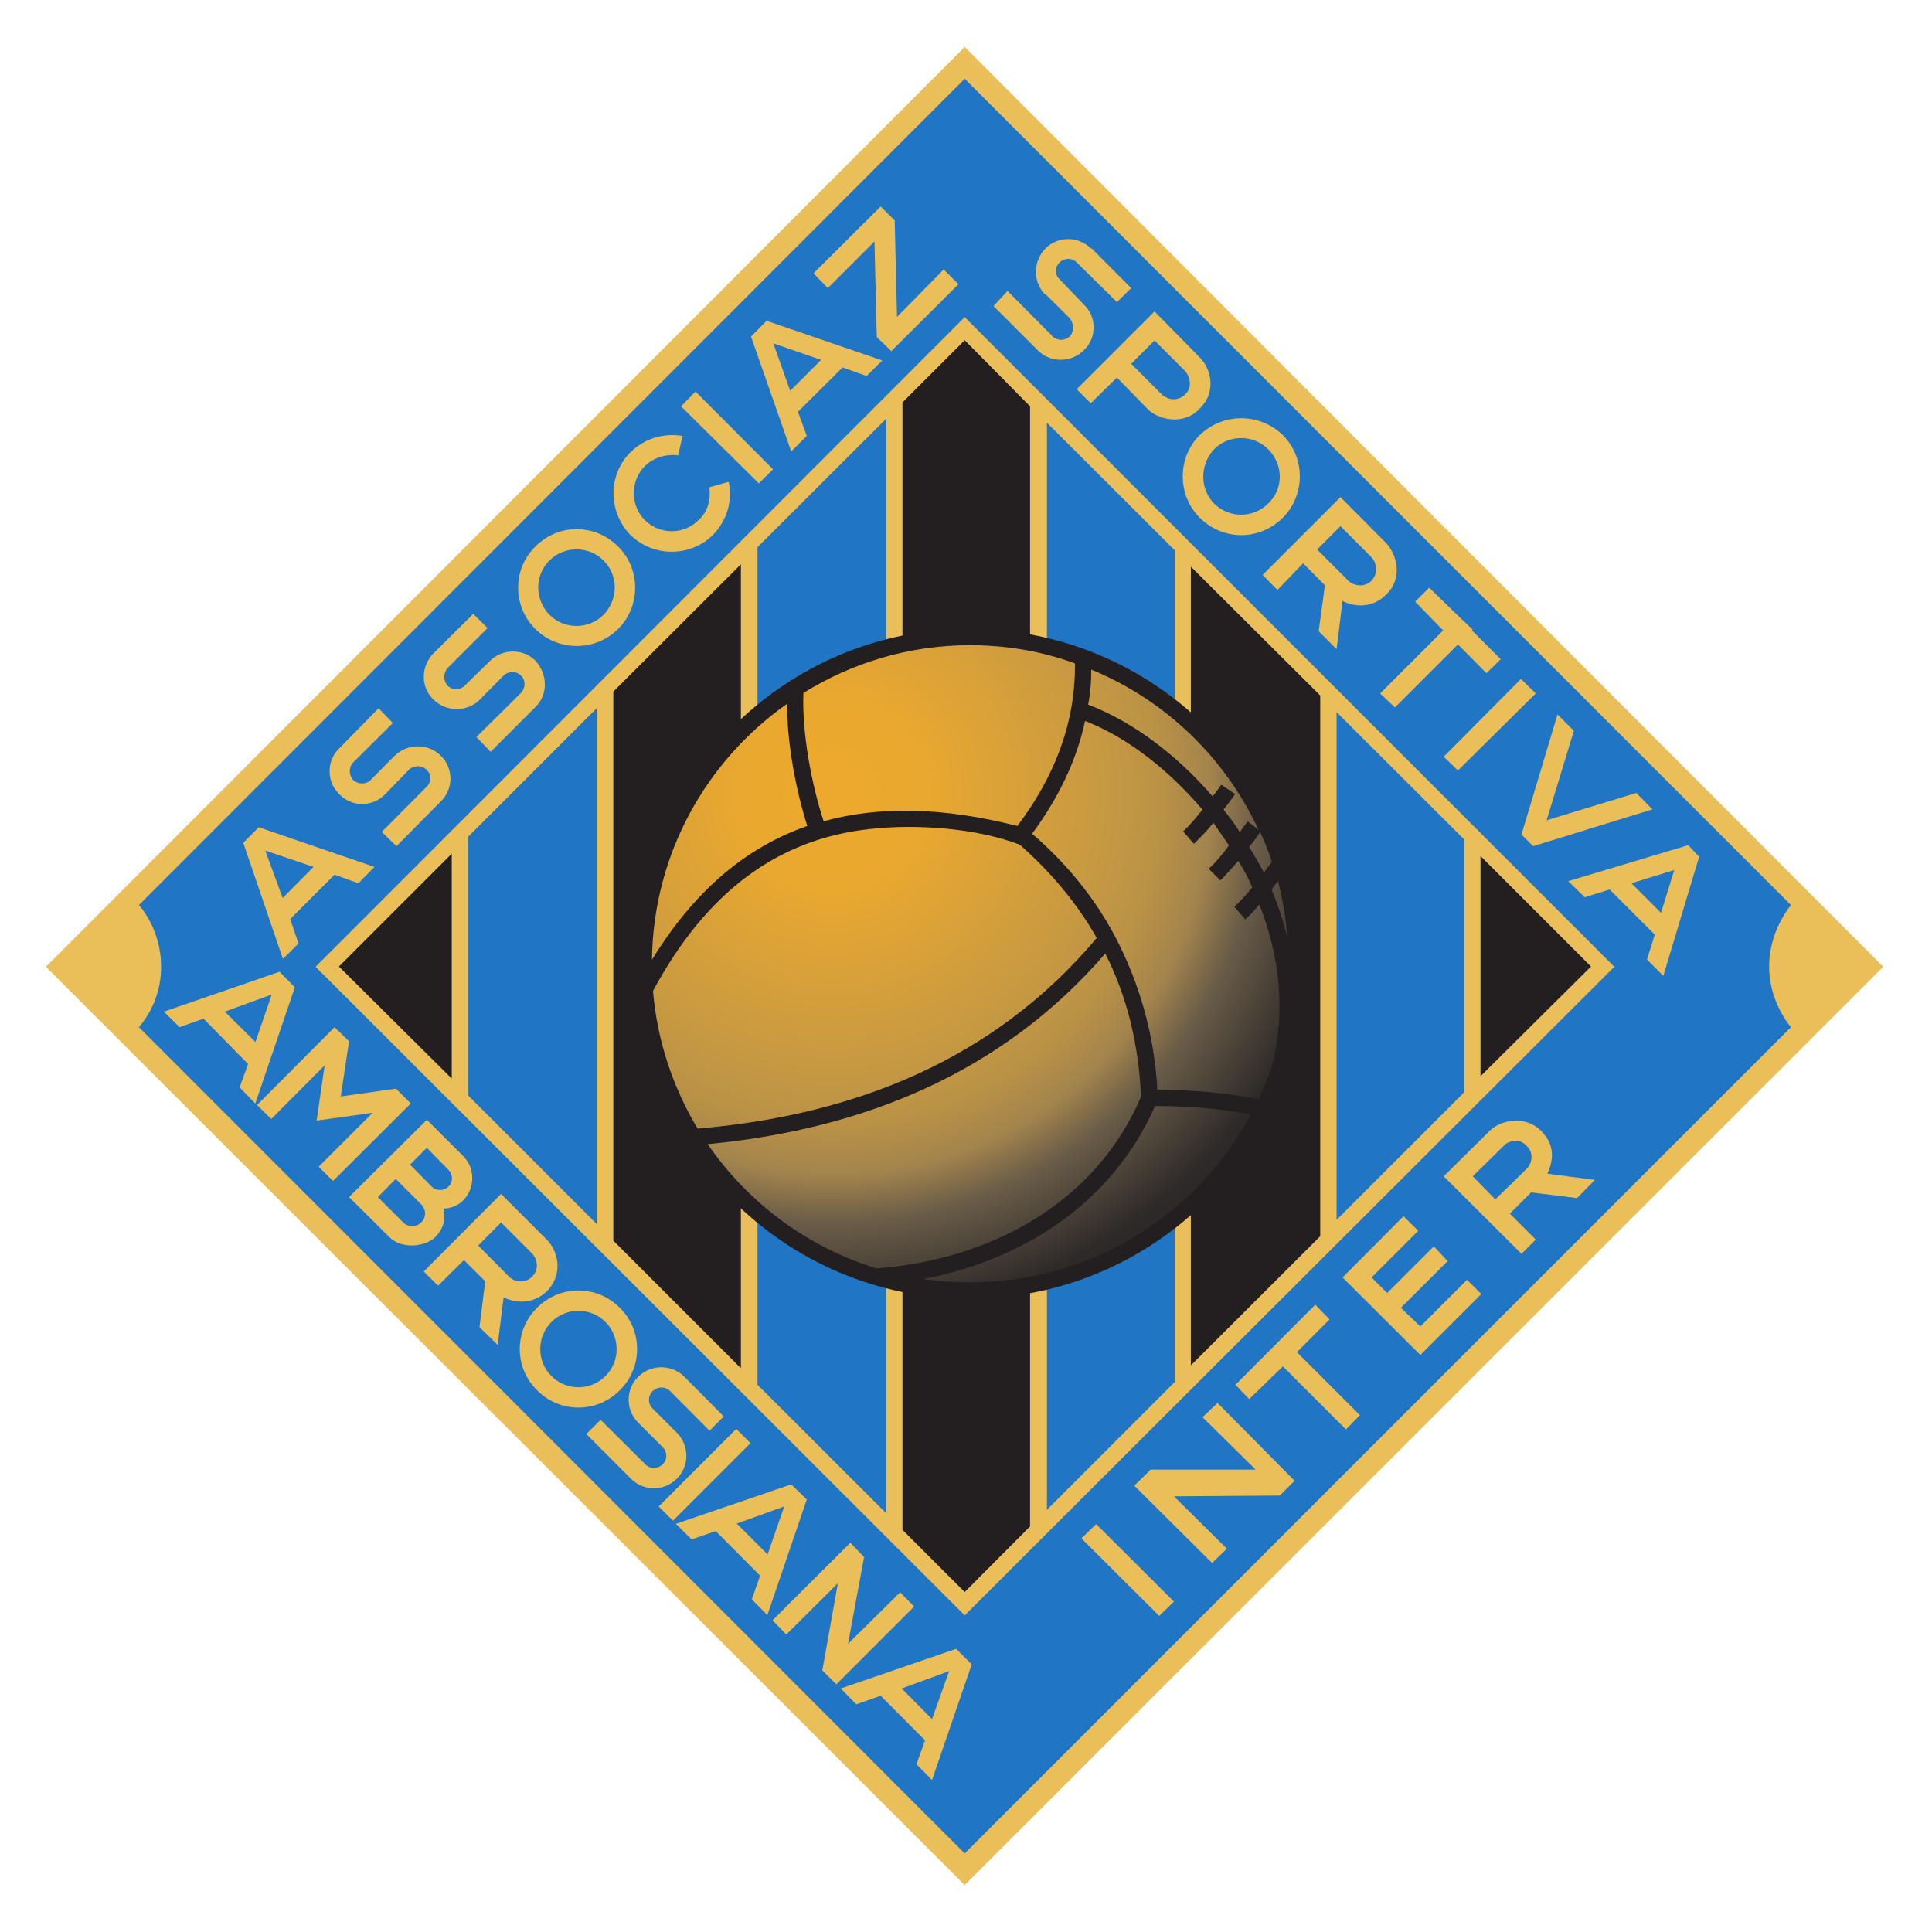 <?xml version="1.0" encoding="UTF-8" standalone="no"?>
<!-- Created with Inkscape (http://www.inkscape.org/) -->

<svg
   xmlns:dc="http://purl.org/dc/elements/1.1/"
   xmlns:cc="http://creativecommons.org/ns#"
   xmlns:rdf="http://www.w3.org/1999/02/22-rdf-syntax-ns#"
   xmlns:svg="http://www.w3.org/2000/svg"
   xmlns="http://www.w3.org/2000/svg"
   xmlns:xlink="http://www.w3.org/1999/xlink"
   version="1.1"
   width="745"
   height="745"
   id="svg2985"
   xml:space="preserve"><defs
     id="defs2989"><radialGradient
       cx="275.5"
       cy="470.8"
       r="0"
       fx="275.5"
       fy="470.8"
       id="radialGradient4351"
       gradientUnits="userSpaceOnUse"
       gradientTransform="translate(0,-123)"><stop
         id="stop4353"
         style="stop-color:#eda92d;stop-opacity:1"
         offset="0" /><stop
         id="stop4355"
         style="stop-color:#e9a830;stop-opacity:1"
         offset="0.154" /><stop
         id="stop4357"
         style="stop-color:#c99a41;stop-opacity:1"
         offset="0.414" /><stop
         id="stop4359"
         style="stop-color:#ba9246;stop-opacity:1"
         offset="0.523" /><stop
         id="stop4361"
         style="stop-color:#a3844d;stop-opacity:1"
         offset="0.602" /><stop
         id="stop4363"
         style="stop-color:#695c48;stop-opacity:1"
         offset="0.68" /><stop
         id="stop4365"
         style="stop-color:#2e2a29;stop-opacity:1"
         offset="0.828" /><stop
         id="stop4367"
         style="stop-color:#231f20;stop-opacity:1"
         offset="1" /></radialGradient><clipPath
       id="clipPath3029"><path
         d="m 1246,1654 c 48,0 93,-8 135,-23 1,-77 -27,-147 -74,-209 -95,24 -177,26 -249,6 -15,46 -28,112 -26,165 63,39 136,61 214,61 z m 156,-31 c 95,-39 172,-113 215,-206 l -14,11 c -3,-5 -7,-9 -10,-14 -6,10 -13,19 -21,29 5,6 10,13 15,20 l -18,12 c -3,-5 -7,-10 -11,-15 -44,51 -100,95 -160,118 3,15 4,30 4,45 z m 177,-226 c -8,-11 -16,-21 -26,-30 l 15,-15 c 8,8 16,17 23,25 7,-11 13,-22 18,-34 -7,-9 -15,-17 -23,-25 l 14,-16 c 7,6 13,13 18,19 26,-65 34,-136 17,-206 -5,-15 -11,-30 -18,-44 -43,8 -87,12 -130,12 -4,71 -23,138 -56,200 -26,48 -61,91 -105,129 33,45 57,93 68,145 57,-22 110,-66 151,-114 -8,-10 -16,-20 -25,-28 l 14,-16 c 9,9 17,17 25,27 7,-10 14,-20 20,-29 z m 26,-2 c 5,6 10,13 14,19 6,-12 11,-25 15,-38 -3,-5 -7,-9 -10,-14 -6,11 -12,22 -19,33 z m 29,-55 c 2,4 5,7 8,11 6,-23 10,-47 12,-72 -5,21 -12,41 -20,61 z m -27,-289 c -69,-128.3 -204,-215.8 -361,-215.8 -20,0 -40,1.6 -60,4.5 128,24.4 243,97.4 298,222.3 41,0 83,-3 123,-11 z M 1126,853.2 c -89,27.4 -165.4,84.6 -217.1,159.8 199.1,19 378.1,91 511.1,245 28,-55 43,-117 46,-184 C 1407,935.7 1270,864.1 1126,853.2 z M 895.9,1033 c -31.6,53 -51.8,113 -57.2,177 67.9,126 158.9,195 278.3,208 61,7 138,1 193,-20 40,-35 75,-77 99,-120 -132,-157 -312,-228 -513.1,-245 z m -58.6,217 c 1.7,136 69.9,256 173.7,329 0,-53 12,-113 26,-157 -80.2,-28 -146.4,-85 -199.7,-172 z"
         id="path3031" /></clipPath><radialGradient
       cx="275.5"
       cy="470.8"
       r="0"
       fx="275.5"
       fy="470.8"
       id="radialGradient3033"
       gradientUnits="userSpaceOnUse"
       gradientTransform="translate(0,-123)"><stop
         id="stop3035"
         style="stop-color:#231f20;stop-opacity:1"
         offset="0" /><stop
         id="stop3037"
         style="stop-color:#2e2a29;stop-opacity:1"
         offset="0.141" /><stop
         id="stop3039"
         style="stop-color:#695c48;stop-opacity:1"
         offset="0.414" /><stop
         id="stop3041"
         style="stop-color:#a3844d;stop-opacity:1"
         offset="0.523" /><stop
         id="stop3043"
         style="stop-color:#ba9246;stop-opacity:1"
         offset="0.602" /><stop
         id="stop3045"
         style="stop-color:#c99a41;stop-opacity:1"
         offset="0.68" /><stop
         id="stop3047"
         style="stop-color:#e9a830;stop-opacity:1"
         offset="0.828" /><stop
         id="stop3049"
         style="stop-color:#eda92d;stop-opacity:1"
         offset="1" /></radialGradient><radialGradient
       cx="275.5"
       cy="470.8"
       r="0"
       fx="275.5"
       fy="470.8"
       id="radialGradient3115"
       xlink:href="#radialGradient3033"
       gradientUnits="userSpaceOnUse"
       gradientTransform="translate(0,-123)" /><clipPath
       id="clipPath3029-4"><path
         d="m 1246,1654 c 48,0 93,-8 135,-23 1,-77 -27,-147 -74,-209 -95,24 -177,26 -249,6 -15,46 -28,112 -26,165 63,39 136,61 214,61 z m 156,-31 c 95,-39 172,-113 215,-206 l -14,11 c -3,-5 -7,-9 -10,-14 -6,10 -13,19 -21,29 5,6 10,13 15,20 l -18,12 c -3,-5 -7,-10 -11,-15 -44,51 -100,95 -160,118 3,15 4,30 4,45 z m 177,-226 c -8,-11 -16,-21 -26,-30 l 15,-15 c 8,8 16,17 23,25 7,-11 13,-22 18,-34 -7,-9 -15,-17 -23,-25 l 14,-16 c 7,6 13,13 18,19 26,-65 34,-136 17,-206 -5,-15 -11,-30 -18,-44 -43,8 -87,12 -130,12 -4,71 -23,138 -56,200 -26,48 -61,91 -105,129 33,45 57,93 68,145 57,-22 110,-66 151,-114 -8,-10 -16,-20 -25,-28 l 14,-16 c 9,9 17,17 25,27 7,-10 14,-20 20,-29 z m 26,-2 c 5,6 10,13 14,19 6,-12 11,-25 15,-38 -3,-5 -7,-9 -10,-14 -6,11 -12,22 -19,33 z m 29,-55 c 2,4 5,7 8,11 6,-23 10,-47 12,-72 -5,21 -12,41 -20,61 z m -27,-289 c -69,-128.3 -204,-215.8 -361,-215.8 -20,0 -40,1.6 -60,4.5 128,24.4 243,97.4 298,222.3 41,0 83,-3 123,-11 z M 1126,853.2 c -89,27.4 -165.4,84.6 -217.1,159.8 199.1,19 378.1,91 511.1,245 28,-55 43,-117 46,-184 C 1407,935.7 1270,864.1 1126,853.2 z M 895.9,1033 c -31.6,53 -51.8,113 -57.2,177 67.9,126 158.9,195 278.3,208 61,7 138,1 193,-20 40,-35 75,-77 99,-120 -132,-157 -312,-228 -513.1,-245 z m -58.6,217 c 1.7,136 69.9,256 173.7,329 0,-53 12,-113 26,-157 -80.2,-28 -146.4,-85 -199.7,-172 z"
         id="path3031-0" /></clipPath><radialGradient
       cx="275.5"
       cy="470.8"
       r="0"
       fx="275.5"
       fy="470.8"
       id="radialGradient3115-9"
       xlink:href="#radialGradient3033-4"
       gradientUnits="userSpaceOnUse"
       gradientTransform="translate(0,-123)" /><radialGradient
       cx="275.5"
       cy="470.8"
       r="0"
       fx="275.5"
       fy="470.8"
       id="radialGradient3033-4"
       gradientUnits="userSpaceOnUse"
       gradientTransform="translate(0,-123)"><stop
         id="stop3035-8"
         style="stop-color:#231f20;stop-opacity:1"
         offset="0" /><stop
         id="stop3037-8"
         style="stop-color:#2e2a29;stop-opacity:1"
         offset="0.141" /><stop
         id="stop3039-2"
         style="stop-color:#695c48;stop-opacity:1"
         offset="0.414" /><stop
         id="stop3041-4"
         style="stop-color:#a3844d;stop-opacity:1"
         offset="0.523" /><stop
         id="stop3043-5"
         style="stop-color:#ba9246;stop-opacity:1"
         offset="0.602" /><stop
         id="stop3045-5"
         style="stop-color:#c99a41;stop-opacity:1"
         offset="0.68" /><stop
         id="stop3047-1"
         style="stop-color:#e9a830;stop-opacity:1"
         offset="0.828" /><stop
         id="stop3049-7"
         style="stop-color:#eda92d;stop-opacity:1"
         offset="1" /></radialGradient><radialGradient
       cx="275.5"
       cy="470.8"
       r="0"
       fx="275.5"
       fy="470.8"
       id="radialGradient4226"
       xlink:href="#radialGradient3033-4"
       gradientUnits="userSpaceOnUse"
       gradientTransform="translate(0,-123)" /><radialGradient
       cx="275.5"
       cy="470.8"
       r="0"
       fx="275.5"
       fy="470.8"
       id="radialGradient4230"
       xlink:href="#radialGradient3033-4"
       gradientUnits="userSpaceOnUse"
       gradientTransform="translate(0,-123)" /><radialGradient
       cx="332"
       cy="316.6"
       r="122.5"
       fx="332"
       fy="316.6"
       id="radialGradient4371"
       xlink:href="#radialGradient4351"
       gradientUnits="userSpaceOnUse"
       gradientTransform="matrix(1.983,-0.008,0.008,1.994,-340.2,-322.8)" /></defs><g
     id="g4373"><path
       d="M 25.12,372.8 372,25.62 719.1,372.8 372,719.5 25.12,372.8"
       id="path2999"
       style="fill:#2076c5;fill-opacity:1;fill-rule:evenodd;stroke:none" /><path
       d="m 400.5,155.3 0,434.6 -28.5,28.5 -27.3,-27.3 0,-437.1 27.3,-27.3 28.5,28.6"
       id="path3001"
       style="fill:#231f20;fill-opacity:1;fill-rule:evenodd;stroke:none" /><path
       d="m 344.7,154 0,437.1 -55.8,-55.9 0,-325.4 55.8,-55.8 z"
       id="path3003"
       style="fill:none;stroke:#231f20;stroke-width:0.27;stroke-linecap:butt;stroke-linejoin:miter;stroke-miterlimit:22.926;stroke-opacity:1;stroke-dasharray:none" /><path
       d="m 288.9,209.8 0,325.4 -55.8,-55.7 0,-213.9 55.8,-55.8"
       id="path3005"
       style="fill:#231f20;fill-opacity:1;fill-rule:evenodd;stroke:none" /><path
       d="m 233.1,265.6 0,213.9 -55.9,-55.7 0,-102.4 55.9,-55.8 z"
       id="path3007"
       style="fill:none;stroke:#231f20;stroke-width:0.27;stroke-linecap:butt;stroke-linejoin:miter;stroke-miterlimit:22.926;stroke-opacity:1;stroke-dasharray:none" /><path
       d="m 177.2,321.4 0,102.4 -51,-51 51,-51.4"
       id="path3009"
       style="fill:#231f20;fill-opacity:1;fill-rule:evenodd;stroke:none" /><path
       d="m 456.2,211 0,323 -55.7,55.9 0,-434.6 55.7,55.7 z"
       id="path3011"
       style="fill:none;stroke:#231f20;stroke-width:0.27;stroke-linecap:butt;stroke-linejoin:miter;stroke-miterlimit:22.926;stroke-opacity:1;stroke-dasharray:none" /><path
       d="m 512.1,266.8 0,211.4 -55.9,55.8 0,-323 55.9,55.8"
       id="path3013"
       style="fill:#231f20;fill-opacity:1;fill-rule:evenodd;stroke:none" /><path
       d="m 567.9,322.6 0,99.9 -55.8,55.8 0,-211.5 55.8,55.8 z"
       id="path3015"
       style="fill:none;stroke:#231f20;stroke-width:0.27;stroke-linecap:butt;stroke-linejoin:miter;stroke-miterlimit:22.926;stroke-opacity:1;stroke-dasharray:none" /><path
       d="m 567.9,422.5 0,-99.9 50.1,50.2 -50.1,49.7"
       id="path3017"
       style="fill:#231f20;fill-opacity:1;fill-rule:evenodd;stroke:none" /><path
       d="M 17.71,372.8 372,18.12 726.2,372.8 372,726.9 17.71,372.8 z m 672.89,23.3 c -5.1,-6.4 -8.4,-14.7 -8.4,-23.3 0,-9 3.3,-17.2 8.4,-23.8 L 372,30.37 53.57,349 c 5.35,6.3 8.55,14.8 8.55,23.8 0,9 -3.2,17 -8.55,23.3 L 372,714.7 690.6,396.1"
       id="path3019"
       style="fill:#eabe58;fill-opacity:1;fill-rule:evenodd;stroke:none" /><path
       d="M 121.7,372.8 372,622.9 622.5,372.8 372,122.3 121.7,372.8 z m 58.9,-50.2 0,99.9 49.5,49.5 0,-198.9 -49.5,49.5 z m -6.4,93.3 0,-86.7 -43.5,43.5 43.5,43.2 z m 62.3,-149.2 0,211.7 49.2,49.2 0,-310 -49.2,49.1 z m 55.6,-55.7 0,323 49.6,49.5 0,-422 -49.6,49.5 z m 55.9,-55.8 0,434.7 24,24 25.2,-25.3 0,-431.9 -25.2,-25.5 -24,24 z m 55.7,7.8 0,419.2 49.3,-49.3 0,-320.7 -49.3,-49.2 z m 55.5,55.5 0,308 49.9,-49.8 0,-208.5 -49.9,-49.7 z m 56.2,56.1 0,195.8 49.2,-49.2 0,-97.5 -49.2,-49.1 z m 55.5,55.5 0,84.9 42.6,-42.3 -42.6,-42.6"
       id="path3021"
       style="fill:#eabe58;fill-opacity:1;fill-rule:evenodd;stroke:none" /><path
       d="m 417,593.2 5.7,-5.5 30,29.9 -5.7,5.5 -30,-29.9"
       id="path3053"
       style="fill:#eabe58;fill-opacity:1;fill-rule:evenodd;stroke:none" /><path
       d="m 517.7,492.6 23.5,-23.6 5.7,5.6 -18,18 6,6 18,-18 5.3,5.7 -18,18 7.5,7.2 18,-18 5.5,5.5 -23.5,23.5 -30,-29.9"
       id="path3055"
       style="fill:#eabe58;fill-opacity:1;fill-rule:evenodd;stroke:none" /><path
       d="m 507.2,503.1 5.5,5.7 -12.6,12.6 24.3,24.3 -5.4,5.5 -24.3,-24.3 -13,12.6 -5.3,-5.5 30.8,-30.9"
       id="path3057"
       style="fill:#eabe58;fill-opacity:1;fill-rule:evenodd;stroke:none" /><path
       d="m 437.4,572.9 6.3,-6.2 40.5,0 -20.5,-20.2 5.8,-5.5 29.7,30 -5.7,5.7 -40.8,0.3 20.4,20.2 -5.7,5.5 -30,-29.8"
       id="path3059"
       style="fill:#eabe58;fill-opacity:1;fill-rule:evenodd;stroke:none" /><path
       d="M 556.7,453.6 574.5,436 c 4.2,-4.2 13.7,-6 19.7,0 6,6 4.5,12.1 2.5,16.6 l 18.3,2.4 -6.9,7 -17.7,-2.2 -8.2,8.2 10,10 -5.5,5.5 -30,-29.9 z m 31.9,-11.8 c -3,-3.4 -7.5,-1.5 -8.7,0 l -12,11.8 8.7,8.9 12.3,-12 c 1.5,-1.6 3,-5.7 -0.3,-8.7"
       id="path3061"
       style="fill:#eabe58;fill-opacity:1;fill-rule:evenodd;stroke:none" /><path
       d="m 586.5,261.8 5.7,5.6 -30,29.7 -5.5,-5.3 29.8,-30"
       id="path3063"
       style="fill:#eabe58;fill-opacity:1;fill-rule:evenodd;stroke:none" /><path
       d="m 562.2,237.4 5.7,5.4 -0.3,0.3 11.1,11.1 -5.5,5.4 -11,-11.1 -24.3,24.3 -5.7,-5.4 24.3,-24.3 -10.8,-11.1 5.4,-5.4 11.1,10.8 0,0"
       id="path3065"
       style="fill:#eabe58;fill-opacity:1;fill-rule:evenodd;stroke:none" /><path
       d="m 635.1,370 3,-9.6 -17.4,-17.4 -9.6,3 -6.4,-6.2 46.3,-13.9 4.2,4.5 -13.8,45.9 -6.3,-6.3 z m 5.4,-18 5.1,-16.5 -16.5,5.1 11.4,11.4"
       id="path3067"
       style="fill:#eabe58;fill-opacity:1;fill-rule:evenodd;stroke:none" /><path
       d="m 630.9,305.8 -34.5,10.5 10.5,-34.5 -6.3,-6.3 -13.9,46.3 4.5,4.5 46,-14.2 -6.3,-6.4"
       id="path3069"
       style="fill:#eabe58;fill-opacity:1;fill-rule:evenodd;stroke:none" /><path
       d="m 445.2,120.1 17.4,17.7 c 4.1,4 6.9,13 0,19.8 -6.6,6.9 -16.2,3.9 -19.9,0.3 l -12,-12.3 -10.1,9.9 -5.4,-5.4 30,-30 z m 12,31.8 c 3,-3 1.2,-7.1 0,-8.6 l -12,-12 -9,9 12,12 c 1.8,1.5 5.7,3 9,-0.4"
       id="path3071"
       style="fill:#eabe58;fill-opacity:1;fill-rule:evenodd;stroke:none" /><path
       d="m 516.9,191.7 17.7,17.8 c 3.9,4.2 6.6,13.3 0,19.7 -5.4,5.5 -12.4,4.9 -16.9,2.5 l -2.3,18.6 -6.9,-6.9 2.4,-17.7 -8.4,-8.5 -9.9,10.3 -5.7,-5.8 30,-30 z m 12,32.2 c 3,-3.3 1.5,-7.5 0,-9 l -12,-12 -9,9 12,12 c 1.8,1.8 6,3 9,0"
       id="path3073"
       style="fill:#eabe58;fill-opacity:1;fill-rule:evenodd;stroke:none" /><path
       d="m 420.6,95.75 0,0 0.3,0 0,0 15.3,15.35 -5.5,5.4 -15.5,-15.3 0,0 c -1.8,-1.83 -4.8,-1.83 -6.6,0 -1.9,1.8 -1.9,4.8 0,6.5 l 9.3,9.7 0,0 0,0 c 5.1,4.8 5.1,12.9 0,17.7 -4.8,4.8 -12.7,4.8 -17.4,0.3 l 0,0 -0.3,-0.3 -17.1,-17.1 5.4,-5.8 17.1,17.2 0,0 0,0.3 0.3,0 c 1.8,1.8 4.8,1.8 6.6,0 1.7,-1.8 1.7,-4.8 0,-7 l 0,0 -9.3,-9.2 0,0 0,0 -0.3,0 0,0 c -4.8,-5.1 -4.5,-12.9 0.3,-17.75 4.8,-4.75 12.5,-4.75 17.4,0"
       id="path3075"
       style="fill:#eabe58;fill-opacity:1;fill-rule:evenodd;stroke:none" /><path
       d="m 494.7,167.8 c 8.7,8.7 8.7,23.1 0,31.8 -9,9 -23.1,9 -32.1,0 -8.7,-8.7 -8.7,-23.1 0,-31.8 9,-8.7 23.1,-8.7 32.1,0 z m -5.7,5.4 c 6,6 6,15.3 0,21 -5.8,5.7 -15,5.7 -20.8,0 -5.6,-5.7 -5.6,-15 0,-21 5.8,-5.7 15,-5.7 20.8,0"
       id="path3077"
       style="fill:#eabe58;fill-opacity:1;fill-rule:evenodd;stroke:none" /><path
       d="m 283.9,551 5.5,5.5 -29.9,29.9 -5.5,-5.5 29.9,-29.9"
       id="path3079"
       style="fill:#eabe58;fill-opacity:1;fill-rule:evenodd;stroke:none" /><path
       d="m 158.4,425.5 -30,29.9 -5.5,-5.5 20.8,-20.8 -21.6,3 3.1,-21.3 -20.6,20.7 -5.48,-5.4 29.88,-30 5.6,5.4 -3.2,21.3 21.3,-3 5.7,5.7"
       id="path3081"
       style="fill:#eabe58;fill-opacity:1;fill-rule:evenodd;stroke:none" /><path
       d="m 164.6,431.8 14,14 c 4.8,4.8 4.6,12.5 -0.1,17.2 -2,2 -5,3.1 -7.5,3 0.6,3.5 0.7,7 -3,10.9 -3.9,3.9 -13,5 -17.9,0.1 l -15.5,-15.4 30,-29.8 z m 8.5,19.5 -8.5,-8.7 -6.5,6.5 8.6,8.7 c 1.8,1.5 4.5,1.5 6.3,-0.3 1.7,-1.7 1.7,-4.5 0.1,-6.2 z m -20.5,3.3 -6.9,7 9.8,9.8 c 2,1.9 5,1.9 6.9,0 2,-1.9 2,-5 0,-7 l -9.8,-9.8"
       id="path3083"
       style="fill:#eabe58;fill-opacity:1;fill-rule:evenodd;stroke:none" /><path
       d="m 327.9,594.9 5.3,5.5 -6.2,33.5 20.1,-19.9 5.4,5.5 -30,30 -5.4,-5.4 6,-33.6 -19.9,19.8 -5.3,-5.5 30,-29.9"
       id="path3085"
       style="fill:#eabe58;fill-opacity:1;fill-rule:evenodd;stroke:none" /><path
       d="m 92.4,419.3 3.27,-9 -17.2,-17.5 -9.23,3.3 -6.03,-6 44.59,-15.4 5.9,6 -15.24,44.8 -6.06,-6.2 z m 6.09,-17.5 6.31,-18.3 -18.13,6.6 11.82,11.7"
       id="path3087"
       style="fill:#eabe58;fill-opacity:1;fill-rule:evenodd;stroke:none" /><path
       d="m 289.9,616.7 3.2,-9.1 -17.1,-17.2 -9.3,3.2 -6.1,-6 44.5,-15.2 6,5.8 -15.2,44.6 -6,-6.1 z m 6.1,-17.3 6.4,-18.5 -18.3,6.6 11.9,11.9"
       id="path3089"
       style="fill:#eabe58;fill-opacity:1;fill-rule:evenodd;stroke:none" /><path
       d="m 353.4,680.3 3.3,-9.2 -17.1,-17.2 -9.4,3.3 -6,-6.1 44.5,-15.3 6,6 -15.3,44.6 -6,-6.1 z m 6,-17.4 6.6,-18.5 -18.3,6.7 11.7,11.8"
       id="path3091"
       style="fill:#eabe58;fill-opacity:1;fill-rule:evenodd;stroke:none" /><path
       d="m 193.2,460.4 17.5,17.5 c 4.3,4.1 6.9,13.1 0.2,20 -5.4,5.2 -12.2,4.6 -16.7,2.4 l -2.3,18.3 -7,-6.8 2.2,-17.7 -8.2,-8.2 -10,9.9 -5.5,-5.5 29.8,-29.9 z m 12,31.9 c 3.2,-3.2 1.5,-7.5 0,-8.9 l -12,-12 -8.8,8.9 12,12.1 c 1.6,1.6 5.7,3 8.8,-0.1"
       id="path3093"
       style="fill:#eabe58;fill-opacity:1;fill-rule:evenodd;stroke:none" /><path
       d="m 263.7,530.7 15.4,15.5 -5.5,5.5 -15.4,-15.5 c -1.8,-1.6 -4.7,-1.6 -6.6,0.3 -1.7,1.7 -1.9,4.6 -0.1,6.5 l 9.5,9.5 c 4.9,4.9 4.9,12.9 0,17.7 -4.9,4.9 -12.6,4.9 -17.5,0.2 l -17.4,-17.4 5.5,-5.5 17.3,17.2 c 1.7,1.8 4.7,1.8 6.6,0 1.9,-1.8 1.9,-4.8 0,-6.7 l -9.5,-9.5 c -4.8,-4.9 -4.8,-12.8 0.1,-17.6 4.9,-4.8 12.6,-4.9 17.6,-0.2"
       id="path3095"
       style="fill:#eabe58;fill-opacity:1;fill-rule:evenodd;stroke:none" /><path
       d="m 239,504.3 c 8.9,8.7 8.9,23.1 0,31.8 -8.8,8.9 -23.1,8.9 -31.9,0 -8.9,-8.7 -8.9,-23.1 0,-31.8 8.8,-8.9 23.1,-8.9 31.9,0 z m -5.5,5.5 c 5.7,5.7 5.7,15.1 0,20.8 -5.8,5.8 -15.1,5.8 -20.9,0 -5.7,-5.7 -5.7,-15.1 0,-20.8 5.8,-5.8 15.1,-5.8 20.9,0"
       id="path3097"
       style="fill:#eabe58;fill-opacity:1;fill-rule:evenodd;stroke:none" /><path
       d="m 262.6,156.7 5.6,-5.7 29.9,30 -5.5,5.4 -30,-29.7"
       id="path3099"
       style="fill:#eabe58;fill-opacity:1;fill-rule:evenodd;stroke:none" /><path
       d="m 138.2,340.6 -9.2,-3.3 -17.1,17.1 3.2,9.4 -6,6 -15.29,-44.8 5.96,-6 44.63,15.3 -6.2,6.3 z m -17.3,-6.3 -18.6,-6.3 6.7,18.3 11.9,-12"
       id="path3101"
       style="fill:#eabe58;fill-opacity:1;fill-rule:evenodd;stroke:none" /><path
       d="m 334.2,145 -9.3,-3.3 -17.2,17.1 3.4,9.3 -6,6 -15.5,-44.3 6,-6.1 44.6,15.3 -6,6 z m -17.5,-6.2 -18.5,-6.4 6.5,18.3 12,-12"
       id="path3103"
       style="fill:#eabe58;fill-opacity:1;fill-rule:evenodd;stroke:none" /><path
       d="m 130.6,288.8 15.4,-15.7 5.5,5.7 -15.4,15.3 c -1.7,1.8 -1.6,4.8 0.1,6.7 1.8,1.7 4.8,1.7 6.5,0.2 l 9.5,-9.6 c 5,-4.8 12.9,-4.8 17.8,0 4.9,4.9 4.9,12.6 0.2,17.4 l -17.3,17.5 -5.7,-5.5 17.3,-17.4 c 1.9,-1.8 1.9,-4.8 0,-6.6 -1.9,-1.8 -4.9,-1.8 -6.8,0 l -9.3,9.6 c -5,4.9 -12.8,4.9 -17.7,-0.3 -4.8,-4.8 -4.8,-12.6 -0.1,-17.3"
       id="path3105"
       style="fill:#eabe58;fill-opacity:1;fill-rule:evenodd;stroke:none" /><path
       d="m 167,252.1 15.5,-15.4 5.5,5.5 -15.5,15.5 c -1.6,1.9 -1.6,4.9 0.1,6.7 1.9,1.8 4.8,1.8 6.6,0 l 9.5,-9.3 c 4.9,-5.1 12.9,-5.1 17.7,-0.4 4.8,5.2 5,13 0.2,17.8 l -17.4,17.4 -5.5,-5.7 17.3,-17.1 c 1.7,-1.9 1.7,-4.9 -0.1,-6.6 -1.8,-1.8 -4.8,-1.8 -6.7,0 l -9.5,9.6 c -4.8,4.5 -12.7,4.5 -17.6,-0.4 -4.9,-4.7 -4.9,-12.5 -0.1,-17.6"
       id="path3107"
       style="fill:#eabe58;fill-opacity:1;fill-rule:evenodd;stroke:none" /><path
       d="m 319.2,111.1 -5.5,-5.7 25.9,-25.78 5.4,5.38 0.9,37.2 18,-18.3 5.7,5.7 -25.9,25.8 -5.6,-5.4 -0.9,-36.88 -18,17.98"
       id="path3109"
       style="fill:#eabe58;fill-opacity:1;fill-rule:evenodd;stroke:none" /><path
       d="m 206.4,210.8 c 8.8,-9 23.1,-9 32,0 8.7,8.6 8.7,23 0,31.7 -8.9,8.8 -23.2,8.8 -32,0 -8.8,-8.7 -8.8,-23.1 0,-31.7 z m 5.5,5.3 c 5.7,-5.7 15.1,-5.7 20.8,0 5.8,5.7 5.8,15 0,21 -5.7,5.7 -15.1,5.7 -20.8,0 -5.8,-6 -5.8,-15.3 0,-21"
       id="path3111"
       style="fill:#eabe58;fill-opacity:1;fill-rule:evenodd;stroke:none" /><path
       d="m 243.1,174.4 c 5.5,-5.4 13,-7.5 20.1,-6.3 l -1.7,7.5 c -4.5,-0.6 -9.4,0.7 -12.9,4.2 -5.6,5.7 -5.6,15 0,20.7 5.8,5.8 15.1,5.8 20.8,0 3.6,-3.2 4.8,-8.1 4.1,-12.6 l 7.5,-2.1 c 1.5,7.2 -0.5,14.7 -6.1,20.5 -8.8,8.6 -22.9,8.6 -31.8,0 -8.7,-9 -8.7,-23.2 0,-31.9"
       id="path3113"
       style="fill:#eabe58;fill-opacity:1;fill-rule:evenodd;stroke:none" /><path
       d="m 373.7,242.5 c 71.5,0 129.4,57.9 129.4,129 0,71.4 -57.9,129.3 -129.4,129.3 -71,0 -129,-57.9 -129,-129.3 0,-71.1 58,-129 129,-129"
       id="path3023"
       style="fill:#231f20;fill-opacity:1;fill-rule:evenodd;stroke:none" /><path
       d="m 374,248.8 c 14.4,0 27.9,2.4 40.5,7 0.3,23.1 -8.1,44.1 -22.2,62.7 -28.5,-7.2 -53.1,-7.8 -74.7,-1.8 -4.5,-13.8 -8.4,-33.6 -7.8,-49.5 18.9,-11.7 40.8,-18.4 64.2,-18.4 z m 46.8,9.4 c 28.5,11.7 51.6,33.9 64.5,61.8 l -4.2,-3.3 c -0.9,1.5 -2.1,2.7 -3,4.2 -1.8,-3 -3.9,-5.7 -6.3,-8.7 1.5,-1.8 3,-3.9 4.5,-6 l -5.4,-3.6 c -0.9,1.5 -2.1,3 -3.3,4.5 -13.2,-15.3 -30,-28.5 -48,-35.4 0.9,-4.5 1.2,-9 1.2,-13.5 z m 53.1,67.8 c -2.4,3.3 -4.8,6.3 -7.8,9 l 4.5,4.5 c 2.4,-2.4 4.8,-5.1 6.9,-7.5 2.1,3.3 3.9,6.6 5.4,10.2 -2.1,2.7 -4.5,5.1 -6.9,7.5 l 4.2,4.8 c 2.1,-1.8 3.9,-3.9 5.4,-5.7 7.8,19.5 10.2,40.8 5.1,61.8 -1.5,4.5 -3.3,9 -5.4,13.2 -12.9,-2.4 -26.1,-3.6 -39,-3.6 -1.2,-21.3 -6.9,-41.4 -16.8,-60 -7.8,-14.4 -18.3,-27.3 -31.5,-38.7 9.9,-13.5 17.1,-27.9 20.4,-43.5 17.1,6.6 33,19.8 45.3,34.2 -2.4,3 -4.8,6 -7.5,8.4 l 4.2,4.8 c 2.7,-2.7 5.1,-5.1 7.5,-8.1 2.1,3 4.2,6 6,8.7 z m 7.8,0.6 c 1.5,-1.8 3,-3.9 4.2,-5.7 1.8,3.6 3.3,7.5 4.5,11.4 -0.9,1.5 -2.1,2.7 -3,4.2 -1.8,-3.3 -3.6,-6.6 -5.7,-9.9 z m 8.7,16.5 c 0.6,-1.2 1.5,-2.1 2.4,-3.3 1.8,6.9 3,14.1 3.6,21.6 -1.5,-6.3 -3.6,-12.3 -6,-18.3 z m -8.1,86.7 c -20.7,38.5 -61.2,64.7 -108.3,64.7 -6,0 -12,-0.4 -18,-1.3 38.4,-7.3 72.9,-29.2 89.4,-66.7 12.3,0 24.9,0.9 36.9,3.3 z M 338,489.1 c -26.7,-8.2 -49.6,-25.3 -65.1,-47.9 59.7,-5.7 113.4,-27.3 153.3,-73.5 8.4,16.5 12.9,35.1 13.8,55.2 -17.7,41.5 -58.8,63 -102,66.2 z m -69,-53.9 c -9.5,-15.9 -15.6,-33.9 -17.2,-53.1 20.4,-37.8 47.7,-58.5 83.5,-62.4 18.3,-2.1 41.4,-0.3 57.9,6 12,10.5 22.5,23.1 29.7,36 -39.6,47.1 -93.6,68.4 -153.9,73.5 z m -17.6,-65.1 c 0.5,-40.8 21,-76.8 52.1,-98.7 0,15.9 3.6,33.9 7.8,47.1 -24.1,8.4 -43.9,25.5 -59.9,51.6"
       id="path3051"
       style="fill:url(#radialGradient4371);fill-opacity:1;fill-rule:nonzero;stroke:none" /></g></svg>
